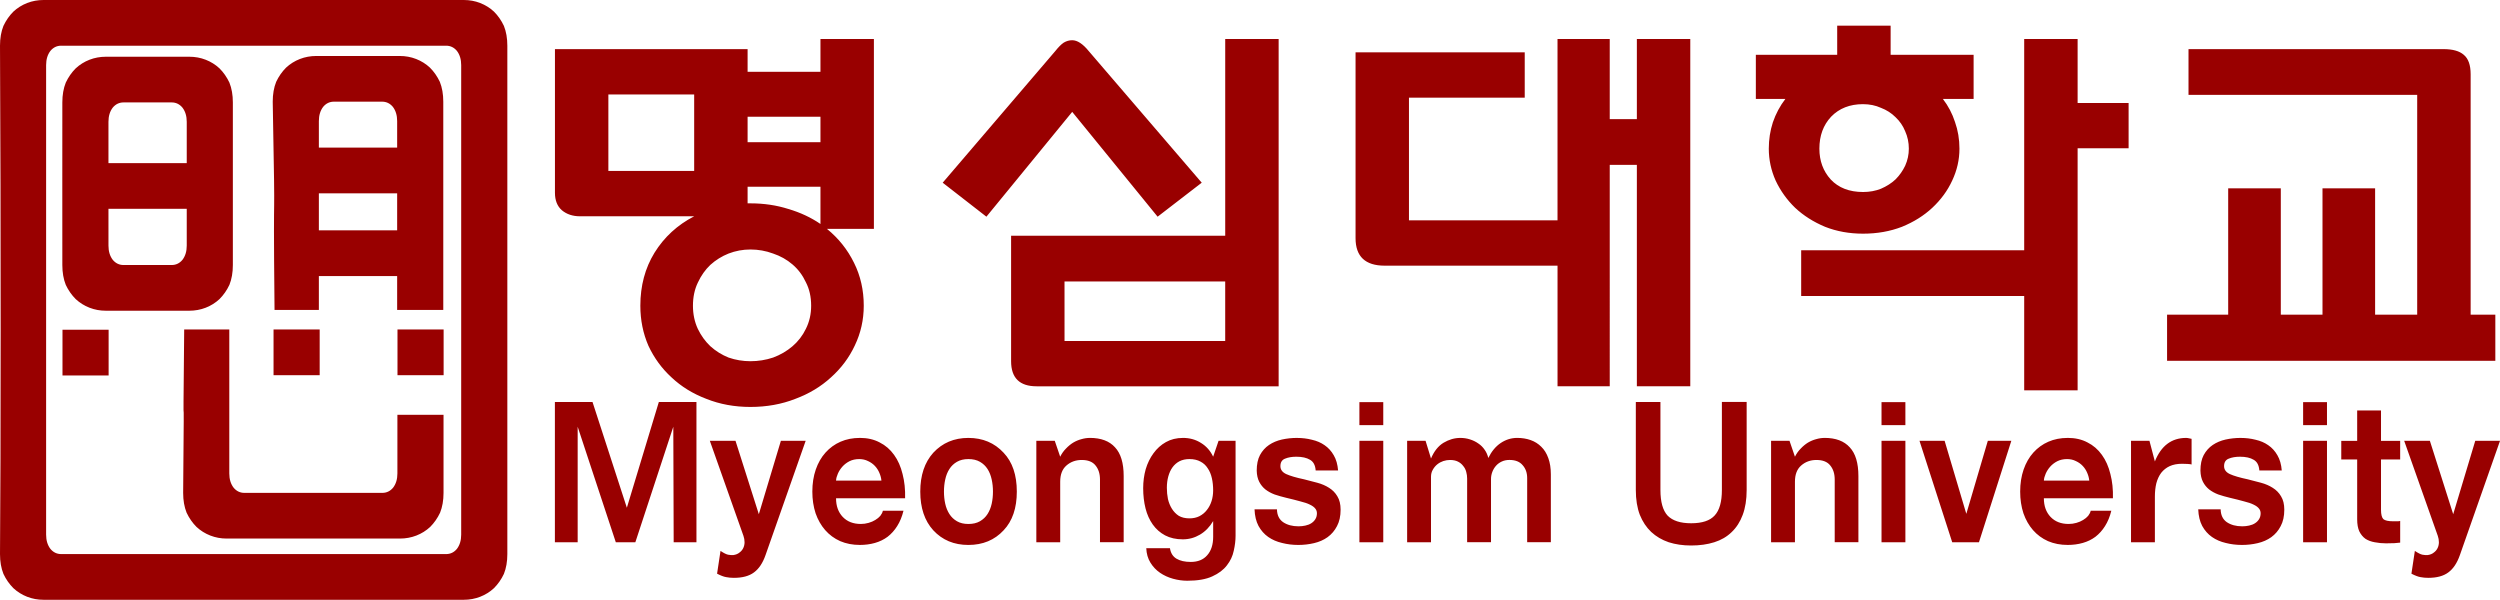 <?xml version="1.0" encoding="UTF-8" standalone="no"?>
<!-- Created with Inkscape (http://www.inkscape.org/) -->

<svg
   width="185.828mm"
   height="44.582mm"
   viewBox="0 0 185.828 44.582"
   version="1.1"
   id="svg2575"
   inkscape:version="1.2.1 (9c6d41e410, 2022-07-14)"
   sodipodi:docname="명심대학교 한글조합.svg"
   xmlns:inkscape="http://www.inkscape.org/namespaces/inkscape"
   xmlns:sodipodi="http://sodipodi.sourceforge.net/DTD/sodipodi-0.dtd"
   xmlns="http://www.w3.org/2000/svg"
   xmlns:svg="http://www.w3.org/2000/svg">
  <sodipodi:namedview
     id="namedview2577"
     pagecolor="#ffffff"
     bordercolor="#000000"
     borderopacity="0.25"
     inkscape:showpageshadow="2"
     inkscape:pageopacity="0.0"
     inkscape:pagecheckerboard="0"
     inkscape:deskcolor="#d1d1d1"
     inkscape:document-units="mm"
     showgrid="false"
     inkscape:zoom="1.0444209"
     inkscape:cx="315.96456"
     inkscape:cy="85.214685"
     inkscape:window-width="1920"
     inkscape:window-height="1009"
     inkscape:window-x="-8"
     inkscape:window-y="-8"
     inkscape:window-maximized="1"
     inkscape:current-layer="layer1" />
  <defs
     id="defs2572" />
  <g
     inkscape:label="Layer 1"
     inkscape:groupmode="layer"
     id="layer1"
     transform="translate(-11.597,-159.98)">
    <path
       id="text3562"
       style="font-style:normal;font-variant:normal;font-weight:bold;font-stretch:normal;font-size:30.808px;font-family:BusanFont_Provisional;-inkscape-font-specification:'BusanFont_Provisional Bold';text-align:center;text-anchor:middle;fill:#990000;fill-opacity:1;stroke-width:11.28;stroke-linecap:round;paint-order:stroke markers fill"
       d="m 14.833,159.98 c -0.427,0 -0.833,0.075 -1.218,0.224 -0.385,0.15 -0.726,0.363 -1.025,0.641 -0.299,0.299 -0.545,0.652 -0.737,1.058 -0.171,0.427 -0.256,0.918 -0.256,1.474 0.07,12.682 0.061,31.174 0,37.789 0,0.555 0.085,1.047 0.256,1.474 0.192,0.406 0.438,0.758 0.737,1.057 0.299,0.278 0.641,0.491 1.025,0.641 0.385,0.15 0.791,0.224 1.218,0.224 H 46.071 c 0.427,0 0.833,-0.075 1.218,-0.224 0.385,-0.15 0.727,-0.363 1.026,-0.641 0.299,-0.299 0.545,-0.651 0.737,-1.057 0.171,-0.427 0.256,-0.919 0.256,-1.474 v -37.789 c 0,-0.555 -0.085,-1.047 -0.256,-1.474 -0.192,-0.406 -0.438,-0.759 -0.737,-1.058 -0.299,-0.278 -0.641,-0.491 -1.026,-0.641 -0.385,-0.15 -0.791,-0.224 -1.218,-0.224 z m 133.325,1.907 v 2.166 h -6.047 v 3.279 h 2.196 c -0.401,0.521 -0.712,1.103 -0.932,1.745 -0.201,0.622 -0.301,1.273 -0.301,1.955 0,0.822 0.171,1.615 0.512,2.377 0.361,0.762 0.843,1.434 1.444,2.015 0.622,0.582 1.364,1.053 2.226,1.414 0.862,0.341 1.805,0.511 2.828,0.511 1.043,0 2.006,-0.17 2.889,-0.511 0.883,-0.361 1.634,-0.833 2.256,-1.414 0.642,-0.602 1.133,-1.273 1.474,-2.015 0.361,-0.762 0.542,-1.555 0.542,-2.377 0,-0.702 -0.111,-1.364 -0.331,-1.985 -0.201,-0.622 -0.501,-1.194 -0.902,-1.715 h 2.286 v -3.279 h -6.168 v -2.166 z m -75.575,0.993 v 2.437 h -5.416 v -1.685 H 52.847 v 10.68 c 0,0.562 0.171,0.993 0.512,1.294 0.361,0.301 0.812,0.451 1.353,0.451 h 8.484 c -1.244,0.642 -2.226,1.545 -2.948,2.708 -0.702,1.143 -1.053,2.457 -1.053,3.941 0,1.063 0.2,2.056 0.602,2.979 0.421,0.903 0.993,1.685 1.715,2.347 0.722,0.682 1.585,1.214 2.587,1.595 1.003,0.401 2.096,0.602 3.279,0.602 1.203,0 2.316,-0.2 3.339,-0.602 1.023,-0.381 1.905,-0.913 2.647,-1.595 0.762,-0.682 1.354,-1.474 1.775,-2.377 0.441,-0.923 0.662,-1.906 0.662,-2.949 0,-1.163 -0.241,-2.226 -0.722,-3.189 -0.481,-0.983 -1.153,-1.825 -2.016,-2.527 H 76.555 v -14.11 z m 30.086,0 v 14.622 H 86.753 v 9.327 c 0,1.244 0.632,1.865 1.895,1.865 H 106.64 v -25.813 z m 24.7,0 v 13.478 h -11.042 v -9.116 h 8.605 v -3.37 h -12.575 v 13.809 c 0,1.364 0.722,2.046 2.166,2.046 h 12.847 v 8.965 h 3.881 V 172.236 h 2.016 v 16.457 h 3.971 v -25.813 h -3.971 v 5.957 h -2.016 v -5.957 z m 34.689,0 v 15.704 h -16.577 v 3.4 h 16.577 v 7.01 h 3.971 v -17.991 h 3.79 v -3.369 h -3.79 v -4.754 z m -70.762,0.09 c -0.221,0 -0.431,0.06 -0.632,0.18 -0.181,0.12 -0.391,0.331 -0.631,0.632 l -8.364,9.778 3.249,2.527 6.378,-7.792 6.348,7.792 3.279,-2.527 -8.394,-9.778 c -0.441,-0.542 -0.852,-0.812 -1.234,-0.812 z m -75.15,0.407 h 28.611 c 0.32,0 0.587,0.128 0.801,0.384 0.214,0.278 0.32,0.631 0.32,1.058 v 34.904 c 0,0.427 -0.107,0.78 -0.32,1.058 -0.214,0.256 -0.481,0.384 -0.801,0.384 H 16.146 c -0.32,0 -0.587,-0.128 -0.8,-0.384 -0.214,-0.278 -0.321,-0.631 -0.321,-1.058 v -34.904 c 0,-0.427 0.107,-0.78 0.321,-1.058 0.214,-0.256 0.48,-0.384 0.8,-0.384 z m 158.126,0.255 v 3.4 h 16.998 v 16.336 H 188.142 v -9.387 h -3.911 v 9.387 h -3.099 v -9.387 h -3.911 v 9.387 h -4.543 v 3.43 h 24.4 v -3.43 h -1.835 v -17.871 c 0,-0.682 -0.171,-1.163 -0.512,-1.444 -0.321,-0.281 -0.822,-0.422 -1.504,-0.422 z m -139.165,0.509 c -0.427,0 -0.833,0.075 -1.218,0.224 -0.385,0.15 -0.727,0.363 -1.026,0.641 -0.299,0.299 -0.545,0.651 -0.737,1.057 -0.171,0.427 -0.256,0.919 -0.256,1.474 0.226,12.095 0.011,3.304 0.134,15.483 h 3.295 v -2.521 h 5.819 v 2.521 h 3.429 v -15.483 c 0,-0.555 -0.085,-1.047 -0.256,-1.474 -0.192,-0.406 -0.438,-0.758 -0.737,-1.057 -0.299,-0.278 -0.641,-0.491 -1.025,-0.641 -0.385,-0.15 -0.791,-0.224 -1.218,-0.224 z m -15.64,0.056 c -0.427,0 -0.833,0.075 -1.218,0.224 -0.385,0.15 -0.726,0.363 -1.025,0.641 -0.299,0.299 -0.545,0.652 -0.737,1.058 -0.171,0.427 -0.256,0.918 -0.256,1.474 6.3e-4,12.096 -0.006,0.016 0,12.086 0,0.555 0.085,1.047 0.256,1.474 0.192,0.406 0.438,0.758 0.737,1.057 0.299,0.278 0.641,0.491 1.025,0.641 0.385,0.15 0.791,0.224 1.218,0.224 h 6.203 c 0.427,0 0.833,-0.075 1.218,-0.224 0.385,-0.15 0.726,-0.363 1.025,-0.641 0.299,-0.299 0.545,-0.651 0.737,-1.057 0.171,-0.427 0.256,-0.919 0.256,-1.474 v -12.086 c 0,-0.555 -0.085,-1.047 -0.256,-1.474 -0.192,-0.406 -0.438,-0.759 -0.737,-1.058 -0.299,-0.278 -0.641,-0.491 -1.025,-0.641 -0.385,-0.15 -0.791,-0.224 -1.218,-0.224 z m 37.351,2.804 h 6.378 v 5.686 h -6.378 z m -20.397,0.536 h 3.576 c 0.32,0 0.587,0.128 0.801,0.384 0.214,0.278 0.32,0.631 0.32,1.058 v 1.974 h -5.819 v -1.974 c 0,-0.427 0.107,-0.78 0.32,-1.058 0.214,-0.256 0.481,-0.384 0.801,-0.384 z m -15.64,0.056 h 3.576 c 0.32,0 0.587,0.129 0.801,0.385 0.214,0.278 0.32,0.63 0.32,1.057 v 3.069 h -5.819 v -3.069 c 0,-0.427 0.107,-0.78 0.32,-1.057 0.214,-0.256 0.481,-0.385 0.801,-0.385 z m 129.302,0.13 c 0.481,0 0.923,0.09 1.324,0.271 0.421,0.16 0.782,0.391 1.083,0.692 0.321,0.301 0.561,0.652 0.722,1.053 0.181,0.401 0.271,0.832 0.271,1.293 0,0.441 -0.09,0.863 -0.271,1.264 -0.181,0.381 -0.421,0.722 -0.722,1.023 -0.301,0.281 -0.662,0.511 -1.083,0.692 -0.401,0.16 -0.843,0.241 -1.324,0.241 -1.023,0 -1.825,-0.311 -2.407,-0.933 -0.562,-0.622 -0.842,-1.384 -0.842,-2.287 0,-0.963 0.291,-1.755 0.872,-2.377 0.602,-0.622 1.394,-0.933 2.377,-0.933 z m -82.916,0.933 h 5.416 v 1.895 h -5.416 z m 0,5.205 h 5.416 v 2.768 c -0.702,-0.481 -1.495,-0.852 -2.377,-1.113 -0.883,-0.281 -1.825,-0.421 -2.828,-0.421 h -0.211 z m -31.868,0.489 h 5.819 v 2.753 h -5.819 z m -15.64,1.152 h 5.819 v 2.736 c 0,0.427 -0.107,0.78 -0.32,1.057 -0.214,0.256 -0.481,0.384 -0.801,0.384 h -3.576 c -0.32,0 -0.587,-0.128 -0.801,-0.384 -0.214,-0.278 -0.32,-0.63 -0.32,-1.057 z m 47.719,3.023 c 0.582,0 1.143,0.1 1.685,0.301 0.542,0.181 1.023,0.451 1.444,0.812 0.421,0.361 0.752,0.802 0.993,1.324 0.261,0.501 0.391,1.083 0.391,1.745 0,0.622 -0.13,1.194 -0.391,1.715 -0.241,0.501 -0.572,0.932 -0.993,1.293 -0.421,0.361 -0.903,0.642 -1.444,0.843 -0.542,0.181 -1.103,0.271 -1.685,0.271 -0.562,0 -1.103,-0.09 -1.625,-0.271 -0.501,-0.201 -0.953,-0.482 -1.354,-0.843 -0.381,-0.361 -0.692,-0.792 -0.933,-1.293 -0.241,-0.521 -0.361,-1.093 -0.361,-1.715 0,-0.642 0.12,-1.213 0.361,-1.715 0.241,-0.521 0.552,-0.963 0.933,-1.324 0.401,-0.361 0.852,-0.642 1.354,-0.842 0.521,-0.201 1.063,-0.301 1.625,-0.301 z m 23.346,2.377 h 11.944 v 4.423 H 90.725 Z m -58.794,3.566 v 3.399 h 3.429 v -3.399 z m 9.213,0 v 3.399 h 3.429 v -3.399 z m -15.855,0.003 c -0.123,12.179 0.036,0.022 -0.077,12.145 0,0.555 0.085,1.046 0.256,1.473 0.192,0.406 0.438,0.759 0.737,1.058 0.299,0.278 0.641,0.491 1.026,0.641 0.385,0.15 0.79,0.224 1.217,0.224 H 41.328 c 0.427,0 0.833,-0.075 1.218,-0.224 0.385,-0.15 0.727,-0.363 1.026,-0.641 0.299,-0.299 0.545,-0.652 0.737,-1.058 0.171,-0.427 0.256,-0.918 0.256,-1.473 v -5.803 h -3.429 v 4.36 c 0,0.427 -0.107,0.78 -0.32,1.058 -0.214,0.256 -0.481,0.385 -0.801,0.385 H 29.762 c -0.32,0 -0.587,-0.129 -0.8,-0.385 -0.214,-0.278 -0.321,-0.631 -0.321,-1.058 v -10.702 z m -9.046,0.017 v 3.399 h 3.429 v -3.399 z m 36.601,5.371 v 10.428 h 1.693 v -8.587 l 2.835,8.587 h 1.452 l 2.822,-8.587 0.027,8.587 h 1.693 v -10.428 h -2.795 l -2.378,7.862 -2.553,-7.862 z m 80.347,0 v 6.544 c 0,0.708 0.099,1.322 0.296,1.841 0.206,0.511 0.488,0.936 0.846,1.276 0.367,0.34 0.802,0.596 1.303,0.766 0.502,0.161 1.057,0.242 1.667,0.242 0.636,0 1.21,-0.081 1.72,-0.242 0.511,-0.161 0.94,-0.412 1.29,-0.753 0.358,-0.34 0.631,-0.766 0.82,-1.276 0.197,-0.52 0.296,-1.138 0.296,-1.855 v -6.544 h -1.841 v 6.544 c 0,0.878 -0.179,1.51 -0.537,1.895 -0.349,0.385 -0.932,0.578 -1.747,0.578 -0.797,0 -1.38,-0.188 -1.747,-0.564 -0.358,-0.385 -0.537,-1.021 -0.537,-1.908 v -6.544 z m -20.547,0.013 v 1.707 h 1.774 v -1.707 z m 38.81,0 v 1.707 h 1.774 v -1.707 z m 31.338,0 v 1.707 h 1.774 v -1.707 z m 4.018,0.618 v 2.258 h -1.182 v 1.384 h 1.182 v 4.448 c 0,0.367 0.054,0.667 0.161,0.9 0.116,0.233 0.269,0.417 0.457,0.551 0.197,0.125 0.425,0.21 0.685,0.255 0.269,0.054 0.551,0.081 0.846,0.081 0.242,0 0.448,-0.004 0.618,-0.013 0.17,-0.009 0.313,-0.022 0.43,-0.04 v -1.613 c -0.045,0.018 -0.112,0.027 -0.202,0.027 h -0.309 c -0.367,0 -0.614,-0.054 -0.739,-0.161 -0.116,-0.116 -0.175,-0.349 -0.175,-0.699 v -3.736 h 1.424 v -1.384 h -1.424 v -2.258 z M 75.513,192.531 c -0.529,0 -1.008,0.094 -1.438,0.282 -0.43,0.188 -0.802,0.457 -1.115,0.806 -0.314,0.349 -0.556,0.771 -0.726,1.263 -0.17,0.493 -0.255,1.039 -0.255,1.639 0,0.582 0.081,1.12 0.242,1.613 0.17,0.484 0.408,0.9 0.713,1.25 0.305,0.349 0.676,0.623 1.115,0.82 0.439,0.188 0.927,0.282 1.465,0.282 0.394,0 0.766,-0.049 1.116,-0.148 0.349,-0.099 0.663,-0.251 0.941,-0.457 0.278,-0.215 0.515,-0.479 0.712,-0.793 0.206,-0.323 0.363,-0.703 0.47,-1.142 h -1.532 c -0.027,0.125 -0.09,0.251 -0.188,0.376 -0.099,0.116 -0.224,0.219 -0.376,0.309 -0.143,0.09 -0.309,0.161 -0.497,0.215 -0.188,0.054 -0.381,0.081 -0.578,0.081 -0.564,0 -1.012,-0.175 -1.344,-0.524 -0.331,-0.349 -0.497,-0.811 -0.497,-1.384 h 5.133 c 0.018,-0.654 -0.045,-1.254 -0.188,-1.801 -0.134,-0.555 -0.345,-1.031 -0.631,-1.425 -0.287,-0.403 -0.645,-0.712 -1.075,-0.927 -0.421,-0.224 -0.91,-0.336 -1.465,-0.336 z m 8.063,0 c -1.057,0 -1.926,0.367 -2.607,1.102 -0.645,0.717 -0.967,1.68 -0.967,2.889 0,1.209 0.322,2.168 0.967,2.876 0.672,0.726 1.541,1.089 2.607,1.089 1.075,0 1.949,-0.363 2.621,-1.089 0.654,-0.69 0.981,-1.648 0.981,-2.876 0,-1.236 -0.327,-2.199 -0.981,-2.889 -0.681,-0.735 -1.554,-1.102 -2.621,-1.102 z m 9.03,0 c -0.206,0 -0.416,0.031 -0.631,0.094 -0.206,0.054 -0.408,0.139 -0.605,0.255 -0.188,0.116 -0.368,0.264 -0.538,0.443 -0.17,0.17 -0.313,0.372 -0.43,0.605 l -0.403,-1.182 h -1.37 v 7.539 h 1.774 v -4.502 c 0,-0.529 0.152,-0.927 0.457,-1.196 0.314,-0.278 0.695,-0.417 1.143,-0.417 0.466,0 0.806,0.134 1.021,0.403 0.224,0.269 0.336,0.618 0.336,1.048 v 4.663 h 1.761 v -4.919 c 0,-0.968 -0.215,-1.68 -0.645,-2.137 -0.421,-0.466 -1.044,-0.699 -1.868,-0.699 z m 6.921,0 c -0.475,0 -0.896,0.103 -1.263,0.309 -0.367,0.206 -0.676,0.484 -0.927,0.833 -0.251,0.34 -0.444,0.735 -0.578,1.183 -0.125,0.448 -0.188,0.918 -0.188,1.411 0,0.538 0.058,1.039 0.175,1.505 0.116,0.457 0.296,0.855 0.538,1.196 0.242,0.34 0.546,0.609 0.914,0.806 0.376,0.197 0.815,0.296 1.317,0.296 0.457,0 0.883,-0.117 1.277,-0.35 0.394,-0.233 0.721,-0.569 0.981,-1.008 v 1.169 c 0,0.582 -0.148,1.04 -0.443,1.371 -0.287,0.331 -0.694,0.497 -1.223,0.497 -0.439,0 -0.793,-0.081 -1.062,-0.242 -0.269,-0.161 -0.43,-0.421 -0.484,-0.779 h -1.761 c 0.018,0.412 0.121,0.77 0.31,1.075 0.188,0.305 0.425,0.555 0.712,0.752 0.287,0.197 0.609,0.345 0.967,0.444 0.358,0.099 0.712,0.148 1.061,0.148 0.77,0 1.389,-0.108 1.855,-0.323 0.475,-0.215 0.837,-0.488 1.088,-0.82 0.26,-0.331 0.43,-0.694 0.511,-1.088 0.09,-0.394 0.134,-0.766 0.134,-1.116 v -7.055 h -1.263 l -0.403,1.182 c -0.206,-0.439 -0.506,-0.779 -0.9,-1.021 -0.394,-0.251 -0.842,-0.376 -1.344,-0.376 z m 8.48,0 c -0.385,0 -0.761,0.04 -1.129,0.121 -0.358,0.081 -0.676,0.215 -0.954,0.403 -0.278,0.188 -0.502,0.439 -0.672,0.752 -0.161,0.305 -0.242,0.69 -0.242,1.156 0.009,0.331 0.072,0.609 0.188,0.833 0.116,0.224 0.269,0.412 0.457,0.564 0.197,0.152 0.426,0.278 0.686,0.376 0.269,0.09 0.551,0.171 0.846,0.242 0.421,0.099 0.775,0.188 1.061,0.269 0.296,0.072 0.533,0.152 0.713,0.242 0.188,0.09 0.322,0.188 0.403,0.296 0.081,0.099 0.121,0.215 0.121,0.349 0,0.17 -0.04,0.318 -0.121,0.443 -0.072,0.116 -0.17,0.215 -0.296,0.296 -0.125,0.081 -0.274,0.139 -0.444,0.175 -0.161,0.036 -0.331,0.054 -0.511,0.054 -0.457,0 -0.837,-0.103 -1.142,-0.309 -0.296,-0.206 -0.448,-0.524 -0.457,-0.954 h -1.667 c 0.018,0.484 0.116,0.896 0.296,1.236 0.188,0.34 0.43,0.614 0.726,0.82 0.296,0.206 0.636,0.354 1.022,0.444 0.385,0.099 0.788,0.148 1.209,0.148 0.403,0 0.793,-0.045 1.169,-0.134 0.385,-0.09 0.721,-0.238 1.008,-0.444 0.296,-0.215 0.528,-0.488 0.699,-0.82 0.179,-0.331 0.269,-0.739 0.269,-1.223 0,-0.403 -0.081,-0.735 -0.242,-0.995 -0.152,-0.26 -0.358,-0.47 -0.618,-0.631 -0.251,-0.161 -0.542,-0.287 -0.873,-0.376 -0.323,-0.09 -0.65,-0.175 -0.981,-0.255 -0.591,-0.125 -1.035,-0.255 -1.33,-0.39 -0.287,-0.134 -0.43,-0.331 -0.43,-0.591 0,-0.278 0.112,-0.461 0.336,-0.551 0.233,-0.099 0.515,-0.148 0.846,-0.148 0.43,0 0.771,0.077 1.022,0.229 0.251,0.143 0.39,0.407 0.417,0.793 h 1.666 c -0.036,-0.448 -0.143,-0.825 -0.322,-1.129 -0.179,-0.314 -0.407,-0.564 -0.685,-0.752 -0.269,-0.188 -0.582,-0.322 -0.941,-0.403 -0.349,-0.09 -0.717,-0.134 -1.102,-0.134 z m 12.135,0 c -0.43,0 -0.846,0.121 -1.25,0.363 -0.394,0.242 -0.703,0.632 -0.927,1.169 l -0.404,-1.317 h -1.37 v 7.539 h 1.774 v -4.865 c 0,-0.197 0.045,-0.372 0.134,-0.524 0.09,-0.161 0.202,-0.296 0.336,-0.403 0.134,-0.107 0.282,-0.188 0.443,-0.242 0.17,-0.054 0.336,-0.081 0.497,-0.081 0.233,0 0.43,0.04 0.591,0.121 0.161,0.081 0.291,0.188 0.39,0.322 0.107,0.125 0.184,0.273 0.228,0.443 0.045,0.161 0.067,0.327 0.067,0.497 v 4.73 h 1.774 v -4.704 c 0,-0.17 0.031,-0.34 0.094,-0.511 0.063,-0.17 0.152,-0.322 0.269,-0.457 0.116,-0.134 0.26,-0.242 0.43,-0.322 0.17,-0.081 0.363,-0.121 0.578,-0.121 0.439,0 0.766,0.13 0.981,0.39 0.224,0.251 0.336,0.569 0.336,0.954 v 4.771 h 1.76 v -5.039 c 0,-0.466 -0.063,-0.869 -0.188,-1.209 -0.125,-0.349 -0.3,-0.632 -0.524,-0.847 -0.224,-0.224 -0.488,-0.39 -0.793,-0.497 -0.305,-0.107 -0.636,-0.161 -0.994,-0.161 -0.439,0 -0.847,0.125 -1.223,0.376 -0.376,0.251 -0.685,0.623 -0.927,1.116 -0.054,-0.224 -0.143,-0.426 -0.269,-0.605 -0.125,-0.188 -0.282,-0.345 -0.47,-0.47 -0.188,-0.134 -0.399,-0.237 -0.632,-0.309 -0.224,-0.072 -0.461,-0.107 -0.712,-0.107 z m 27.078,0 c -0.206,0 -0.416,0.031 -0.631,0.094 -0.206,0.054 -0.408,0.139 -0.605,0.255 -0.188,0.116 -0.367,0.264 -0.537,0.443 -0.17,0.17 -0.313,0.372 -0.43,0.605 l -0.404,-1.182 h -1.37 v 7.539 h 1.774 v -4.502 c 0,-0.529 0.152,-0.927 0.457,-1.196 0.314,-0.278 0.694,-0.417 1.142,-0.417 0.466,0 0.806,0.134 1.021,0.403 0.224,0.269 0.336,0.618 0.336,1.048 v 4.663 h 1.761 v -4.919 c 0,-0.968 -0.215,-1.68 -0.645,-2.137 -0.421,-0.466 -1.044,-0.699 -1.868,-0.699 z m 18.074,0 c -0.529,0 -1.008,0.094 -1.438,0.282 -0.43,0.188 -0.802,0.457 -1.116,0.806 -0.314,0.349 -0.555,0.771 -0.726,1.263 -0.17,0.493 -0.255,1.039 -0.255,1.639 0,0.582 0.081,1.12 0.242,1.613 0.17,0.484 0.407,0.9 0.712,1.25 0.305,0.349 0.677,0.623 1.116,0.82 0.439,0.188 0.927,0.282 1.465,0.282 0.394,0 0.766,-0.049 1.116,-0.148 0.349,-0.099 0.663,-0.251 0.941,-0.457 0.278,-0.215 0.515,-0.479 0.712,-0.793 0.206,-0.323 0.363,-0.703 0.47,-1.142 h -1.532 c -0.027,0.125 -0.09,0.251 -0.188,0.376 -0.099,0.116 -0.224,0.219 -0.376,0.309 -0.143,0.09 -0.31,0.161 -0.498,0.215 -0.188,0.054 -0.381,0.081 -0.578,0.081 -0.564,0 -1.012,-0.175 -1.344,-0.524 -0.331,-0.349 -0.497,-0.811 -0.497,-1.384 h 5.133 c 0.018,-0.654 -0.045,-1.254 -0.188,-1.801 -0.134,-0.555 -0.345,-1.031 -0.631,-1.425 -0.287,-0.403 -0.645,-0.712 -1.075,-0.927 -0.421,-0.224 -0.91,-0.336 -1.465,-0.336 z m 8.802,0 c -1.084,0 -1.859,0.583 -2.325,1.747 l -0.403,-1.532 h -1.37 v 7.539 h 1.774 v -3.4 c 0,-0.358 0.036,-0.685 0.107,-0.981 0.081,-0.305 0.202,-0.564 0.363,-0.779 0.17,-0.215 0.381,-0.381 0.631,-0.497 0.26,-0.116 0.564,-0.175 0.914,-0.175 0.125,0 0.264,0.004 0.417,0.013 0.152,0.009 0.251,0.022 0.296,0.04 v -1.908 c -0.054,-0.018 -0.121,-0.031 -0.202,-0.04 -0.072,-0.018 -0.139,-0.027 -0.202,-0.027 z m 4.059,0 c -0.385,0 -0.762,0.04 -1.129,0.121 -0.358,0.081 -0.676,0.215 -0.954,0.403 -0.278,0.188 -0.502,0.439 -0.672,0.752 -0.161,0.305 -0.242,0.69 -0.242,1.156 0.009,0.331 0.072,0.609 0.188,0.833 0.116,0.224 0.269,0.412 0.457,0.564 0.197,0.152 0.425,0.278 0.685,0.376 0.269,0.09 0.551,0.171 0.846,0.242 0.421,0.099 0.775,0.188 1.062,0.269 0.296,0.072 0.533,0.152 0.712,0.242 0.188,0.09 0.322,0.188 0.403,0.296 0.081,0.099 0.121,0.215 0.121,0.349 0,0.17 -0.04,0.318 -0.121,0.443 -0.072,0.116 -0.17,0.215 -0.296,0.296 -0.125,0.081 -0.273,0.139 -0.443,0.175 -0.161,0.036 -0.331,0.054 -0.511,0.054 -0.457,0 -0.838,-0.103 -1.143,-0.309 -0.296,-0.206 -0.448,-0.524 -0.457,-0.954 h -1.667 c 0.018,0.484 0.117,0.896 0.296,1.236 0.188,0.34 0.43,0.614 0.726,0.82 0.296,0.206 0.636,0.354 1.021,0.444 0.385,0.099 0.789,0.148 1.21,0.148 0.403,0 0.793,-0.045 1.169,-0.134 0.385,-0.09 0.721,-0.238 1.008,-0.444 0.296,-0.215 0.529,-0.488 0.699,-0.82 0.179,-0.331 0.269,-0.739 0.269,-1.223 0,-0.403 -0.081,-0.735 -0.242,-0.995 -0.152,-0.26 -0.359,-0.47 -0.619,-0.631 -0.251,-0.161 -0.542,-0.287 -0.873,-0.376 -0.323,-0.09 -0.649,-0.175 -0.981,-0.255 -0.591,-0.125 -1.035,-0.255 -1.331,-0.39 -0.287,-0.134 -0.43,-0.331 -0.43,-0.591 0,-0.278 0.112,-0.461 0.336,-0.551 0.233,-0.099 0.515,-0.148 0.847,-0.148 0.43,0 0.77,0.077 1.021,0.229 0.251,0.143 0.39,0.407 0.417,0.793 h 1.667 c -0.036,-0.448 -0.144,-0.825 -0.323,-1.129 -0.179,-0.314 -0.407,-0.564 -0.685,-0.752 -0.269,-0.188 -0.582,-0.322 -0.941,-0.403 -0.349,-0.09 -0.717,-0.134 -1.102,-0.134 z m -113.795,0.215 2.5,7.068 c 0.054,0.152 0.081,0.31 0.081,0.471 0,0.152 -0.032,0.296 -0.095,0.43 -0.063,0.134 -0.157,0.246 -0.282,0.336 -0.116,0.099 -0.269,0.161 -0.457,0.188 -0.116,0.009 -0.246,0 -0.39,-0.027 -0.134,-0.027 -0.322,-0.121 -0.564,-0.282 l -0.255,1.693 c 0.278,0.143 0.502,0.228 0.672,0.255 0.179,0.036 0.372,0.054 0.578,0.054 0.636,0 1.134,-0.134 1.492,-0.403 0.367,-0.269 0.654,-0.699 0.86,-1.29 l 2.983,-8.493 H 69.641 l -1.639,5.456 -1.734,-5.456 z m 48.283,0 v 7.539 h 1.774 v -7.539 z m 38.81,0 v 7.539 h 1.774 v -7.539 z m 2.822,0 2.432,7.539 h 1.989 l 2.406,-7.539 h -1.747 l -1.599,5.429 -1.613,-5.429 z m 28.516,0 v 7.539 h 1.774 v -7.539 z m 7.512,0 2.499,7.068 c 0.054,0.152 0.081,0.31 0.081,0.471 0,0.152 -0.031,0.296 -0.094,0.43 -0.063,0.134 -0.157,0.246 -0.282,0.336 -0.116,0.099 -0.269,0.161 -0.457,0.188 -0.116,0.009 -0.246,0 -0.39,-0.027 -0.134,-0.027 -0.322,-0.121 -0.564,-0.282 l -0.255,1.693 c 0.278,0.143 0.502,0.228 0.672,0.255 0.179,0.036 0.372,0.054 0.578,0.054 0.636,0 1.134,-0.134 1.492,-0.403 0.367,-0.269 0.654,-0.699 0.86,-1.29 l 2.983,-8.493 h -1.841 l -1.639,5.456 -1.734,-5.456 z m -114.843,1.358 c 0.242,0 0.462,0.049 0.659,0.148 0.197,0.09 0.367,0.21 0.511,0.363 0.143,0.152 0.255,0.327 0.336,0.524 0.081,0.188 0.13,0.376 0.148,0.564 h -3.373 c 0.009,-0.161 0.054,-0.331 0.134,-0.511 0.081,-0.188 0.193,-0.363 0.336,-0.524 0.143,-0.161 0.318,-0.296 0.524,-0.403 0.215,-0.107 0.457,-0.161 0.726,-0.161 z m 8.117,0 c 0.34,0 0.627,0.067 0.86,0.202 0.233,0.134 0.421,0.313 0.565,0.537 0.143,0.224 0.246,0.484 0.309,0.779 0.063,0.287 0.094,0.587 0.094,0.9 0,0.314 -0.031,0.614 -0.094,0.901 -0.063,0.287 -0.166,0.542 -0.309,0.766 -0.143,0.224 -0.332,0.403 -0.565,0.537 -0.233,0.134 -0.519,0.202 -0.86,0.202 -0.331,0 -0.614,-0.067 -0.846,-0.202 -0.233,-0.134 -0.421,-0.313 -0.564,-0.537 -0.143,-0.224 -0.247,-0.479 -0.31,-0.766 -0.063,-0.287 -0.094,-0.587 -0.094,-0.901 0,-0.314 0.031,-0.614 0.094,-0.9 0.063,-0.296 0.166,-0.555 0.31,-0.779 0.143,-0.224 0.331,-0.403 0.564,-0.537 0.233,-0.134 0.515,-0.202 0.846,-0.202 z m 16.435,0 c 0.323,0 0.596,0.063 0.82,0.188 0.224,0.116 0.403,0.282 0.537,0.497 0.143,0.206 0.246,0.452 0.309,0.739 0.063,0.278 0.094,0.578 0.094,0.9 0,0.287 -0.04,0.556 -0.121,0.807 -0.081,0.251 -0.197,0.47 -0.349,0.658 -0.143,0.188 -0.327,0.34 -0.551,0.457 -0.215,0.107 -0.461,0.161 -0.739,0.161 -0.314,0 -0.578,-0.063 -0.793,-0.188 -0.206,-0.134 -0.376,-0.309 -0.511,-0.524 -0.134,-0.215 -0.233,-0.457 -0.296,-0.726 -0.054,-0.269 -0.081,-0.547 -0.081,-0.834 0,-0.305 0.036,-0.587 0.107,-0.846 0.072,-0.26 0.175,-0.484 0.309,-0.672 0.143,-0.197 0.318,-0.349 0.524,-0.457 0.215,-0.107 0.462,-0.161 0.739,-0.161 z m 65.229,0 c 0.242,0 0.461,0.049 0.658,0.148 0.197,0.09 0.368,0.21 0.511,0.363 0.143,0.152 0.255,0.327 0.336,0.524 0.081,0.188 0.13,0.376 0.148,0.564 h -3.373 c 0.009,-0.161 0.054,-0.331 0.134,-0.511 0.081,-0.188 0.193,-0.363 0.336,-0.524 0.143,-0.161 0.318,-0.296 0.524,-0.403 0.215,-0.107 0.457,-0.161 0.726,-0.161 z" />
  </g>
</svg>

